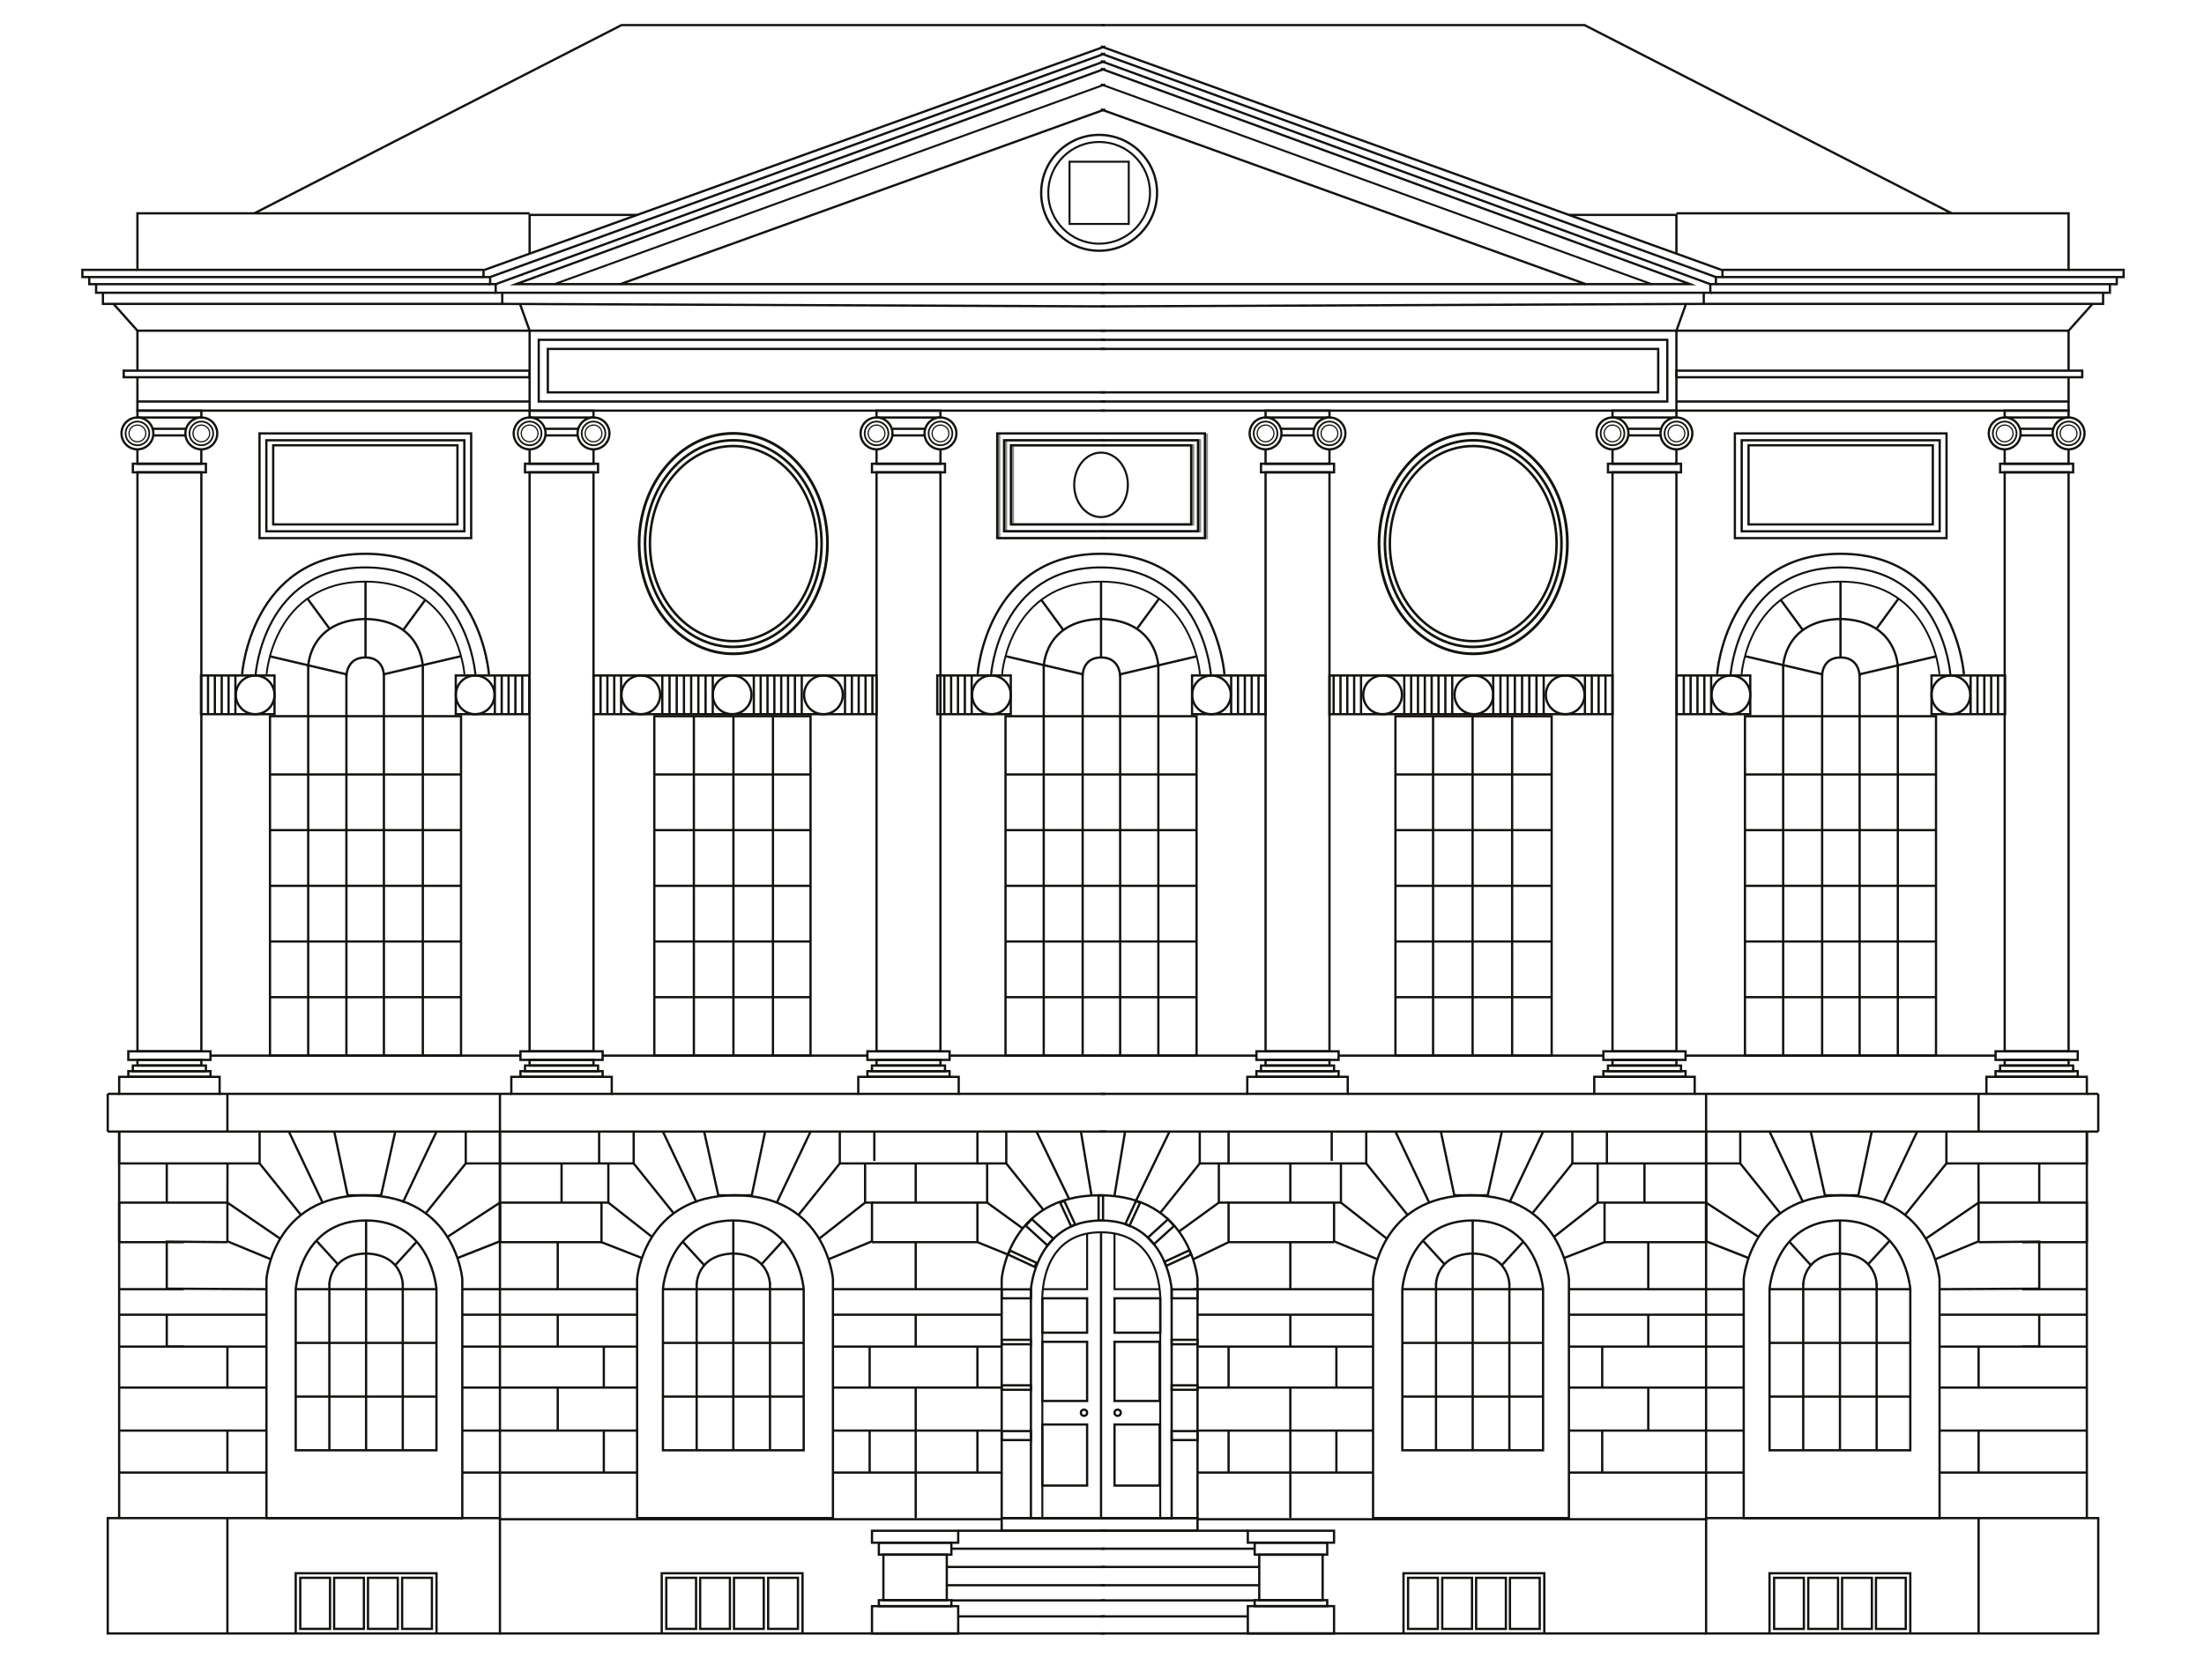 <?xml version="1.0" encoding="UTF-8"?>
<svg id="Livello_1" xmlns="http://www.w3.org/2000/svg" width="736" height="561" version="1.1" viewBox="0 0 736 561">
  <!-- Generator: Adobe Illustrator 29.4.0, SVG Export Plug-In . SVG Version: 2.1.0 Build 152)  -->
  <defs>
    <style>
      .st0 {
        stroke-miterlimit: 7.62;
        stroke-width: .76px;
      }

      .st0, .st1, .st2, .st3, .st4, .st5, .st6, .st7, .st8, .st9, .st10, .st11, .st12, .st13, .st14, .st15, .st16 {
        fill: none;
        stroke: #14120e;
      }

      .st1 {
        stroke-width: .68px;
      }

      .st1, .st2, .st5, .st6, .st7, .st8, .st10, .st11, .st12, .st13, .st14, .st15 {
        stroke-miterlimit: 7.62;
      }

      .st2 {
        stroke-width: .66px;
      }

      .st3 {
        stroke-miterlimit: 7.62;
        stroke-width: .76px;
      }

      .st4 {
        stroke-miterlimit: 7.62;
        stroke-width: .76px;
      }

      .st5 {
        stroke-width: .61px;
      }

      .st6 {
        stroke-width: .67px;
      }

      .st7 {
        stroke-width: .57px;
      }

      .st8 {
        stroke-width: .86px;
      }

      .st9 {
        stroke-miterlimit: 7.62;
        stroke-width: .76px;
      }

      .st10 {
        stroke-width: .92px;
      }

      .st11 {
        stroke-width: .76px;
      }

      .st12 {
        stroke-width: .4px;
      }

      .st13 {
        stroke-width: .82px;
      }

      .st14 {
        stroke-width: .78px;
      }

      .st15 {
        stroke-width: .69px;
      }

      .st17 {
        opacity: .5;
      }

      .st16 {
        stroke-miterlimit: 7.62;
        stroke-width: .76px;
      }
    </style>
  </defs>
  <polyline class="st11" points="367.6 15.48 575.2 90.26 575.2 92.54 573 92.54"/>
  <polyline class="st11" points="367.6 17.85 573 92.54 573 94.91 571.14 94.91"/>
  <polyline class="st11" points="367.6 20.38 571.14 94.91 571.14 97.78 367.6 97.78"/>
  <polyline class="st11" points="367.6 22.92 564.39 94.91 367.6 94.91"/>
  <line class="st6" x1="367.6" y1="28.16" x2="551.54" y2="94.91"/>
  <path class="st11" d="M367.6,36.52l161.97,58.39"/>
  <polyline class="st11" points="568.95 97.78 568.95 101.5 367.6 102.34"/>
  <polyline class="st11" points="563.03 101.5 559.82 110.45 367.6 110.45"/>
  <polyline class="st11" points="367.6 137.15 559.82 137.15 559.82 110.45 690.78 110.45 698.77 101.5"/>
  <polyline class="st11" points="367.6 113.5 556.78 113.5 556.78 134.1 367.6 134.1"/>
  <polyline class="st11" points="367.6 116.54 553.74 116.54 553.74 131.05 367.6 131.05"/>
  <g>
    <g>
      <circle class="st11" cx="559.82" cy="144.76" r="5.32"/>
      <circle class="st7" cx="559.82" cy="144.76" r="3.97"/>
      <circle class="st12" cx="559.82" cy="144.76" r="2.8"/>
    </g>
    <g>
      <circle class="st11" cx="538.48" cy="144.76" r="5.32"/>
      <circle class="st7" cx="538.48" cy="144.76" r="3.97"/>
      <circle class="st12" cx="538.48" cy="144.76" r="2.8"/>
    </g>
    <rect class="st11" x="538.48" y="137.15" width="21.34" height="2.29"/>
    <line class="st11" x1="543.57" y1="143.22" x2="554.5" y2="143.22"/>
    <polyline class="st11" points="538.48 150.08 538.48 154.89 559.82 154.89 559.82 150.08"/>
    <line class="st11" x1="543.8" y1="145.43" x2="554.5" y2="145.43"/>
    <rect class="st11" x="536.96" y="154.89" width="24.39" height="2.87"/>
    <rect class="st11" x="535.43" y="351.14" width="27.44" height="2.87"/>
    <rect class="st11" x="538.48" y="157.77" width="21.34" height="193.38"/>
    <rect class="st11" x="538.48" y="354.02" width="21.34" height="1.88"/>
    <rect class="st11" x="536.96" y="355.9" width="24.39" height="1.88"/>
    <rect class="st11" x="535.43" y="357.77" width="27.44" height="1.88"/>
    <rect class="st11" x="532.38" y="359.66" width="33.54" height="5.69"/>
  </g>
  <g>
    <g>
      <circle class="st11" cx="690.78" cy="144.76" r="5.32"/>
      <circle class="st7" cx="690.78" cy="144.76" r="3.97"/>
      <circle class="st12" cx="690.78" cy="144.76" r="2.8"/>
    </g>
    <g>
      <circle class="st11" cx="669.44" cy="144.76" r="5.32"/>
      <circle class="st7" cx="669.44" cy="144.76" r="3.97"/>
      <circle class="st12" cx="669.44" cy="144.76" r="2.8"/>
    </g>
    <rect class="st11" x="669.44" y="137.15" width="21.34" height="2.29"/>
    <line class="st11" x1="674.54" y1="143.22" x2="685.46" y2="143.22"/>
    <polyline class="st11" points="669.44 150.08 669.44 154.89 690.78 154.89 690.78 150.08"/>
    <line class="st11" x1="674.77" y1="145.43" x2="685.46" y2="145.43"/>
    <rect class="st11" x="667.91" y="154.89" width="24.39" height="2.87"/>
    <rect class="st11" x="666.39" y="351.14" width="27.44" height="2.87"/>
    <rect class="st11" x="669.44" y="157.77" width="21.34" height="193.38"/>
    <rect class="st11" x="669.44" y="354.02" width="21.34" height="1.88"/>
    <rect class="st11" x="667.91" y="355.9" width="24.39" height="1.88"/>
    <rect class="st11" x="666.39" y="357.77" width="27.44" height="1.88"/>
    <rect class="st11" x="663.34" y="359.66" width="33.54" height="5.69"/>
  </g>
  <g>
    <g>
      <circle class="st11" cx="443.96" cy="144.76" r="5.32"/>
      <circle class="st7" cx="443.96" cy="144.76" r="3.97"/>
      <circle class="st12" cx="443.96" cy="144.76" r="2.8"/>
    </g>
    <g>
      <circle class="st11" cx="422.62" cy="144.76" r="5.32"/>
      <circle class="st7" cx="422.62" cy="144.76" r="3.97"/>
      <circle class="st12" cx="422.62" cy="144.76" r="2.8"/>
    </g>
    <rect class="st11" x="422.62" y="137.15" width="21.34" height="2.29"/>
    <line class="st11" x1="427.71" y1="143.22" x2="438.64" y2="143.22"/>
    <polyline class="st11" points="422.62 150.08 422.62 154.89 443.96 154.89 443.96 150.08"/>
    <line class="st11" x1="427.94" y1="145.43" x2="438.64" y2="145.43"/>
    <rect class="st11" x="421.1" y="154.89" width="24.39" height="2.87"/>
    <rect class="st11" x="419.57" y="351.14" width="27.44" height="2.87"/>
    <rect class="st11" x="422.62" y="157.77" width="21.34" height="193.38"/>
    <rect class="st11" x="422.62" y="354.02" width="21.34" height="1.88"/>
    <rect class="st11" x="421.1" y="355.9" width="24.39" height="1.88"/>
    <rect class="st11" x="419.57" y="357.77" width="27.44" height="1.88"/>
    <rect class="st11" x="416.52" y="359.66" width="33.54" height="5.69"/>
  </g>
  <rect class="st11" x="443.96" y="225.61" width="94.52" height="12.93"/>
  <circle class="st11" cx="492.19" cy="232.08" r="6.46"/>
  <circle class="st11" cx="522.68" cy="232.08" r="6.46"/>
  <circle class="st11" cx="461.7" cy="232.08" r="6.46"/>
  <g>
    <line class="st11" x1="445.35" y1="225.61" x2="445.35" y2="238.41"/>
    <line class="st11" x1="447.64" y1="225.61" x2="447.64" y2="238.41"/>
    <line class="st11" x1="449.92" y1="225.61" x2="449.92" y2="238.41"/>
    <line class="st11" x1="452.21" y1="225.61" x2="452.21" y2="238.41"/>
    <line class="st11" x1="454.5" y1="225.61" x2="454.5" y2="238.41"/>
    <line class="st11" x1="529.27" y1="225.61" x2="529.27" y2="238.41"/>
    <line class="st11" x1="531.56" y1="225.61" x2="531.56" y2="238.41"/>
    <line class="st11" x1="533.85" y1="225.61" x2="533.85" y2="238.41"/>
    <line class="st11" x1="536.13" y1="225.61" x2="536.13" y2="238.41"/>
    <line class="st11" x1="468.94" y1="225.61" x2="468.94" y2="238.41"/>
    <line class="st11" x1="471.23" y1="225.61" x2="471.23" y2="238.41"/>
    <line class="st11" x1="473.52" y1="225.61" x2="473.52" y2="238.41"/>
    <line class="st11" x1="475.8" y1="225.61" x2="475.8" y2="238.41"/>
    <line class="st11" x1="478.09" y1="225.61" x2="478.09" y2="238.41"/>
    <line class="st11" x1="480.38" y1="225.61" x2="480.38" y2="238.41"/>
    <line class="st11" x1="482.66" y1="225.61" x2="482.66" y2="238.41"/>
    <line class="st11" x1="484.95" y1="225.61" x2="484.95" y2="238.41"/>
    <line class="st11" x1="498.65" y1="225.61" x2="498.65" y2="238.41"/>
    <line class="st11" x1="501.06" y1="225.61" x2="501.06" y2="238.41"/>
    <line class="st11" x1="503.46" y1="225.61" x2="503.46" y2="238.41"/>
    <line class="st11" x1="505.87" y1="225.61" x2="505.87" y2="238.41"/>
    <line class="st11" x1="508.28" y1="225.61" x2="508.28" y2="238.41"/>
    <line class="st11" x1="510.69" y1="225.61" x2="510.69" y2="238.41"/>
    <line class="st11" x1="513.09" y1="225.61" x2="513.09" y2="238.41"/>
    <line class="st11" x1="515.5" y1="225.61" x2="515.5" y2="238.41"/>
  </g>
  <rect class="st11" x="465.99" y="239.22" width="52.17" height="113.37"/>
  <line class="st11" x1="478.56" y1="239.22" x2="478.56" y2="352.58"/>
  <line class="st11" x1="491.76" y1="239.22" x2="491.76" y2="352.58"/>
  <line class="st11" x1="504.96" y1="239.22" x2="504.96" y2="352.58"/>
  <line class="st11" x1="465.99" y1="258.67" x2="518.17" y2="258.67"/>
  <line class="st11" x1="465.99" y1="277.27" x2="518.17" y2="277.27"/>
  <line class="st11" x1="465.99" y1="295.87" x2="518.17" y2="295.87"/>
  <line class="st11" x1="465.99" y1="314.46" x2="518.17" y2="314.46"/>
  <line class="st11" x1="465.99" y1="333.06" x2="518.17" y2="333.06"/>
  <line class="st11" x1="447.01" y1="352.58" x2="535.43" y2="352.58"/>
  <line class="st11" x1="367.6" y1="352.58" x2="419.57" y2="352.58"/>
  <line class="st11" x1="562.63" y1="352.58" x2="666.39" y2="352.58"/>
  <line class="st11" x1="450.06" y1="365.35" x2="532.38" y2="365.35"/>
  <line class="st11" x1="367.6" y1="365.35" x2="416.52" y2="365.35"/>
  <line class="st11" x1="565.92" y1="365.35" x2="663.34" y2="365.35"/>
  <g>
    <ellipse class="st13" cx="491.96" cy="181.56" rx="27.84" ry="32.58"/>
    <ellipse class="st8" cx="491.96" cy="181.56" rx="29.48" ry="34.51"/>
    <ellipse class="st10" cx="491.96" cy="181.56" rx="31.45" ry="36.81"/>
  </g>
  <polyline class="st11" points="523.9 71.78 559.82 71.78 559.82 84.72"/>
  <polyline class="st11" points="559.82 71.25 690.78 71.25 690.78 90.13 575.2 90.13"/>
  <polyline class="st11" points="575.2 92.54 709.16 92.54 709.16 90.13 690.78 90.13"/>
  <polyline class="st11" points="706.87 92.54 706.87 94.91 573 94.91"/>
  <polyline class="st11" points="704.58 94.91 704.58 97.78 571.14 97.78"/>
  <polyline class="st11" points="702.3 97.78 702.3 101.5 568.95 101.5"/>
  <line class="st11" x1="690.78" y1="110.45" x2="690.78" y2="123.8"/>
  <rect class="st11" x="559.82" y="123.8" width="135.52" height="2.2"/>
  <polyline class="st11" points="690.78 126 690.78 134.1 559.82 134.1"/>
  <polyline class="st11" points="559.82 137.15 690.78 137.15 690.78 134.1"/>
  <g>
    <g>
      <path class="st11" d="M573.41,225.19s2.84-40.22,41.21-40.22,41.21,40.22,41.21,40.22"/>
      <path class="st1" d="M577.91,225.34s2.52-35.82,36.7-35.82,36.7,35.82,36.7,35.82"/>
      <path class="st5" d="M581.58,225.19s2.27-30.92,33.04-30.92,33.04,30.92,33.04,30.92"/>
      <g>
        <rect class="st11" x="582.71" y="239.22" width="63.8" height="113.37"/>
        <line class="st11" x1="595.47" y1="222.32" x2="595.47" y2="352.58"/>
        <line class="st11" x1="608.48" y1="225.2" x2="608.48" y2="352.59"/>
        <line class="st11" x1="621" y1="225.19" x2="621" y2="352.58"/>
        <line class="st11" x1="633.76" y1="222.32" x2="633.76" y2="352.58"/>
        <line class="st11" x1="582.71" y1="258.67" x2="646.52" y2="258.67"/>
        <line class="st11" x1="582.71" y1="277.27" x2="646.52" y2="277.27"/>
        <line class="st11" x1="582.71" y1="295.87" x2="646.52" y2="295.87"/>
        <line class="st11" x1="582.71" y1="314.46" x2="646.52" y2="314.46"/>
        <line class="st11" x1="582.71" y1="333.06" x2="646.52" y2="333.06"/>
      </g>
      <path class="st11" d="M621,225.86s.02-6.27-6.31-6.27-6.21,6.06-6.21,6.06"/>
      <path class="st11" d="M595.47,222.73s.18-15.5,19.07-16"/>
      <path class="st11" d="M633.76,222.73s-.18-15.5-19.14-16"/>
      <line class="st11" x1="614.13" y1="206.73" x2="614.94" y2="206.73"/>
      <line class="st11" x1="614.61" y1="194.26" x2="614.61" y2="219.59"/>
      <line class="st11" x1="602.05" y1="210.45" x2="594.66" y2="200.36"/>
      <line class="st11" x1="626.54" y1="210.12" x2="633.93" y2="200.03"/>
      <line class="st11" x1="608.48" y1="225.2" x2="582.71" y2="219.16"/>
      <line class="st11" x1="621.06" y1="225.2" x2="646.82" y2="219.16"/>
    </g>
    <g>
      <rect class="st11" x="645.01" y="225.61" width="24.55" height="12.93"/>
      <circle class="st11" cx="651.47" cy="232.08" r="6.46"/>
      <line class="st11" x1="660.35" y1="225.61" x2="660.35" y2="238.41"/>
      <line class="st11" x1="658.07" y1="225.61" x2="658.07" y2="238.41"/>
      <line class="st11" x1="662.64" y1="225.61" x2="662.64" y2="238.41"/>
      <line class="st11" x1="664.93" y1="225.61" x2="664.93" y2="238.41"/>
      <line class="st11" x1="667.21" y1="225.61" x2="667.21" y2="238.41"/>
    </g>
    <g>
      <rect class="st11" x="559.93" y="225.61" width="24.55" height="12.93"/>
      <circle class="st11" cx="578.02" cy="232.08" r="6.46"/>
      <line class="st11" x1="569.14" y1="225.61" x2="569.14" y2="238.41"/>
      <line class="st11" x1="571.42" y1="225.61" x2="571.42" y2="238.41"/>
      <line class="st11" x1="566.85" y1="225.61" x2="566.85" y2="238.41"/>
      <line class="st11" x1="564.56" y1="225.61" x2="564.56" y2="238.41"/>
      <line class="st11" x1="562.28" y1="225.61" x2="562.28" y2="238.41"/>
    </g>
  </g>
  <polyline class="st11" points="651.75 71.25 529.14 8.38 367.79 8.38"/>
  <g>
    <rect class="st11" x="579.34" y="144.76" width="70.68" height="34.97"/>
    <rect class="st11" x="581.62" y="147.05" width="66.11" height="30.4"/>
    <rect class="st11" x="583.91" y="148.73" width="61.53" height="26.43"/>
  </g>
  <line class="st11" x1="569.73" y1="365.35" x2="569.73" y2="377.95"/>
  <line class="st11" x1="700.69" y1="365.35" x2="700.69" y2="377.95"/>
  <line class="st11" x1="700.69" y1="377.95" x2="367.19" y2="377.95"/>
  <line class="st11" x1="700.69" y1="365.35" x2="696.88" y2="365.35"/>
  <g>
    <path class="st11" d="M468.29,484.4v-53.82s1.62-22.94,23.5-22.94,23.5,22.94,23.5,22.94v53.82h-47Z"/>
    <path class="st11" d="M458.52,507.05v-79.85s2.25-27.97,32.7-27.97,32.7,27.97,32.7,27.97v79.85h-65.4Z"/>
    <line class="st11" x1="479.54" y1="428.65" x2="479.54" y2="484.4"/>
    <line class="st11" x1="504.04" y1="428.65" x2="504.04" y2="484.4"/>
    <path class="st11" d="M479.54,428.92s.12-9.92,12.2-10.24"/>
    <path class="st11" d="M504.04,428.92s-.12-9.92-12.25-10.24"/>
    <line class="st11" x1="491.48" y1="418.68" x2="492" y2="418.68"/>
    <line class="st11" x1="491.79" y1="407.65" x2="491.79" y2="484.4"/>
    <line class="st11" x1="482.37" y1="422.27" x2="475.37" y2="414.6"/>
    <line class="st11" x1="501.54" y1="422.55" x2="508.54" y2="414.89"/>
    <line class="st11" x1="468.29" y1="430.59" x2="515.29" y2="430.59"/>
    <line class="st11" x1="515.29" y1="448.53" x2="468.29" y2="448.53"/>
    <line class="st11" x1="515.29" y1="466.47" x2="468.29" y2="466.47"/>
  </g>
  <polyline class="st11" points="481.16 377.95 485.64 399.24 496.8 399.24 501.54 377.95"/>
  <line class="st11" x1="477.27" y1="401.68" x2="465.99" y2="377.95"/>
  <polyline class="st11" points="470.05 405.81 456.24 388.59 456.24 377.95"/>
  <polyline class="st11" points="463.14 413.74 447.79 401.68 447.79 388.59"/>
  <polyline class="st11" points="460.01 420.61 445.49 414.6 445.49 401.68 447.79 401.68"/>
  <polyline class="st11" points="458.52 430.59 430.89 430.59 430.89 414.89 445.49 414.89"/>
  <line class="st11" x1="458.52" y1="439.12" x2="399.89" y2="439.12"/>
  <polyline class="st11" points="458.52 449.77 430.89 449.77 430.89 439.12"/>
  <line class="st11" x1="430.89" y1="449.77" x2="399.89" y2="449.77"/>
  <line class="st11" x1="458.52" y1="463.45" x2="399.89" y2="463.45"/>
  <line class="st11" x1="446.27" y1="449.77" x2="446.27" y2="463.45"/>
  <line class="st11" x1="446.27" y1="477.99" x2="446.27" y2="491.68"/>
  <line class="st11" x1="410.27" y1="449.77" x2="410.27" y2="463.45"/>
  <line class="st11" x1="410.27" y1="477.99" x2="410.27" y2="491.68"/>
  <line class="st11" x1="458.52" y1="477.82" x2="399.89" y2="477.82"/>
  <line class="st11" x1="430.89" y1="463.45" x2="430.89" y2="507.05"/>
  <line class="st11" x1="458.52" y1="491.84" x2="399.89" y2="491.84"/>
  <line class="st11" x1="430.89" y1="430.59" x2="398.44" y2="430.59"/>
  <polyline class="st11" points="430.89 414.89 410.27 414.89 398.44 420.61"/>
  <polyline class="st11" points="445.49 401.68 410.27 401.68 410.27 414.89"/>
  <polyline class="st11" points="456.24 388.59 410.27 388.59 410.27 377.95"/>
  <line class="st11" x1="444.71" y1="387.75" x2="444.71" y2="377.95"/>
  <line class="st11" x1="504.04" y1="401.68" x2="515.32" y2="377.95"/>
  <polyline class="st11" points="511.86 405.06 525.07 388.59 525.07 377.95"/>
  <polyline class="st11" points="518.94 413.14 533.52 401.68 533.52 388.59"/>
  <polyline class="st11" points="522.29 420.19 535.82 414.89 535.82 401.68 533.52 401.68"/>
  <polyline class="st11" points="523.92 430.59 550.42 430.59 550.42 414.89 535.82 414.89"/>
  <line class="st11" x1="523.92" y1="439.12" x2="569.73" y2="439.12"/>
  <polyline class="st11" points="523.92 449.77 550.42 449.77 550.42 439.12"/>
  <line class="st11" x1="550.42" y1="449.77" x2="569.73" y2="449.77"/>
  <line class="st11" x1="523.92" y1="463.45" x2="569.73" y2="463.45"/>
  <line class="st11" x1="535.04" y1="449.77" x2="535.04" y2="463.45"/>
  <line class="st11" x1="535.04" y1="477.99" x2="535.04" y2="491.68"/>
  <line class="st11" x1="523.92" y1="477.82" x2="569.73" y2="477.82"/>
  <line class="st11" x1="550.42" y1="463.45" x2="550.42" y2="477.82"/>
  <line class="st11" x1="549.15" y1="388.59" x2="549.15" y2="401.68"/>
  <line class="st11" x1="523.92" y1="491.84" x2="569.73" y2="491.84"/>
  <line class="st11" x1="550.42" y1="430.59" x2="569.73" y2="430.59"/>
  <line class="st11" x1="550.42" y1="414.89" x2="569.73" y2="414.89"/>
  <polyline class="st11" points="535.82 401.68 569.73 401.68 569.73 414.89"/>
  <polyline class="st11" points="525.07 388.59 569.73 388.59 569.73 378.33"/>
  <line class="st11" x1="536.6" y1="388.59" x2="536.6" y2="377.95"/>
  <line class="st11" x1="660.73" y1="507.05" x2="660.73" y2="545.58"/>
  <polygon class="st11" points="647.69 507.05 700.69 507.05 700.69 545.58 569.73 545.58 569.73 507.05 582.3 507.05 647.69 507.05"/>
  <g>
    <polyline class="st11" points="590.91 545.58 590.91 525.47 637.92 525.47 637.92 545.58"/>
    <rect class="st11" x="592.44" y="527" width="9.94" height="17.06"/>
    <rect class="st11" x="603.85" y="527" width="9.94" height="17.06"/>
    <rect class="st11" x="615.15" y="527" width="9.94" height="17.06"/>
    <rect class="st11" x="626.46" y="527" width="9.94" height="17.06"/>
  </g>
  <g>
    <polyline class="st11" points="468.68 545.58 468.68 525.47 515.7 525.47 515.7 545.58"/>
    <rect class="st11" x="470.21" y="527" width="9.94" height="17.06"/>
    <rect class="st11" x="481.62" y="527" width="9.94" height="17.06"/>
    <rect class="st11" x="492.93" y="527" width="9.94" height="17.06"/>
    <rect class="st11" x="504.23" y="527" width="9.94" height="17.06"/>
  </g>
  <line class="st11" x1="582.3" y1="449.77" x2="569.73" y2="449.77"/>
  <line class="st11" x1="582.3" y1="430.59" x2="569.73" y2="430.59"/>
  <polyline class="st11" points="569.73 378.33 569.73 507.43 399.89 507.43"/>
  <line class="st11" x1="696.88" y1="377.95" x2="696.88" y2="507.05"/>
  <g>
    <path class="st11" d="M637.92,484.4v-53.82s-1.62-22.94-23.5-22.94-23.5,22.94-23.5,22.94v53.82h47Z"/>
    <path class="st11" d="M647.69,507.05v-79.85s-2.25-27.97-32.7-27.97-32.7,27.97-32.7,27.97v79.85h65.4Z"/>
    <line class="st11" x1="626.68" y1="428.65" x2="626.68" y2="484.4"/>
    <line class="st11" x1="602.17" y1="428.65" x2="602.17" y2="484.4"/>
    <path class="st11" d="M626.68,428.92s-.12-9.92-12.2-10.24"/>
    <path class="st11" d="M602.17,428.92s.12-9.92,12.25-10.24"/>
    <line class="st11" x1="614.73" y1="418.68" x2="614.22" y2="418.68"/>
    <line class="st11" x1="614.43" y1="407.65" x2="614.43" y2="484.4"/>
    <line class="st11" x1="623.84" y1="422.27" x2="630.85" y2="414.6"/>
    <line class="st11" x1="604.68" y1="422.55" x2="597.67" y2="414.89"/>
    <line class="st11" x1="637.92" y1="430.59" x2="590.93" y2="430.59"/>
    <line class="st11" x1="590.93" y1="448.53" x2="637.92" y2="448.53"/>
    <line class="st11" x1="590.93" y1="466.47" x2="637.92" y2="466.47"/>
  </g>
  <polyline class="st11" points="625.05 377.95 620.57 399.24 609.41 399.24 604.68 377.95"/>
  <line class="st11" x1="628.95" y1="401.68" x2="640.22" y2="377.95"/>
  <polyline class="st11" points="636.17 405.81 649.98 388.59 649.98 377.95"/>
  <polyline class="st11" points="643.08 413.74 660.73 401.68 660.7 388.59"/>
  <polyline class="st11" points="646.21 420.61 660.73 414.6 660.73 401.68 660.73 401.68"/>
  <polyline class="st11" points="647.69 430.59 680.98 430.42 680.98 414.71 660.73 414.89"/>
  <line class="st11" x1="647.69" y1="439.12" x2="696.88" y2="439.12"/>
  <polyline class="st11" points="647.69 449.77 680.98 449.77 680.98 439.12"/>
  <line class="st11" x1="675.33" y1="449.77" x2="696.88" y2="449.77"/>
  <line class="st11" x1="647.69" y1="463.45" x2="696.88" y2="463.45"/>
  <line class="st11" x1="660.73" y1="450.03" x2="660.73" y2="463.72"/>
  <line class="st11" x1="660.73" y1="365.35" x2="660.73" y2="377.95"/>
  <line class="st11" x1="660.73" y1="477.99" x2="660.73" y2="491.68"/>
  <line class="st11" x1="647.69" y1="477.82" x2="696.88" y2="477.82"/>
  <line class="st11" x1="647.69" y1="491.84" x2="696.88" y2="491.84"/>
  <line class="st11" x1="675.33" y1="430.59" x2="696.88" y2="430.59"/>
  <line class="st11" x1="675.33" y1="414.89" x2="696.88" y2="414.89"/>
  <polyline class="st11" points="660.73 401.68 696.88 401.68 696.88 414.89"/>
  <polyline class="st11" points="649.98 388.59 696.88 388.59 696.88 377.95"/>
  <line class="st11" x1="602.17" y1="401.68" x2="590.91" y2="377.95"/>
  <polyline class="st11" points="594.35 405.06 581.14 388.59 581.14 377.95"/>
  <polyline class="st14" points="583.92 420.19 569.73 414.6 569.73 401.68 569.73 401.68"/>
  <line class="st11" x1="582.3" y1="439.12" x2="569.73" y2="439.12"/>
  <line class="st11" x1="582.3" y1="463.45" x2="569.73" y2="463.45"/>
  <line class="st11" x1="582.3" y1="477.82" x2="569.73" y2="477.82"/>
  <line class="st11" x1="582.3" y1="491.84" x2="569.73" y2="491.84"/>
  <line class="st11" x1="680.98" y1="388.62" x2="680.98" y2="401.68"/>
  <polyline class="st11" points="581.14 388.59 569.73 388.59 569.73 401.68 587.29 413.14"/>
  <polyline class="st11" points="410.27 388.59 400.64 388.59 400.64 377.95"/>
  <line class="st11" x1="430.89" y1="388.59" x2="430.89" y2="401.68"/>
  <polyline class="st11" points="410.27 401.68 407.02 401.68 407.02 388.62"/>
  <line class="st11" x1="407.02" y1="401.68" x2="393.69" y2="411.34"/>
  <line class="st11" x1="400.64" y1="388.59" x2="387.46" y2="405.06"/>
  <line class="st11" x1="390.55" y1="377.95" x2="379.33" y2="401.09"/>
  <line class="st11" x1="375.71" y1="377.95" x2="372.18" y2="399.24"/>
  <rect class="st11" x="416.7" y="511.27" width="28.79" height="3.99"/>
  <rect class="st11" x="416.7" y="536.45" width="28.79" height="9.12"/>
  <rect class="st11" x="418.99" y="515.27" width="24.22" height="3.99"/>
  <rect class="st11" x="418.99" y="534.45" width="24.22" height="2"/>
  <rect class="st11" x="420.51" y="519.27" width="21.17" height="15.19"/>
  <path class="st11" d="M416.7,511.27h-49.5"/>
  <line class="st11" x1="418.99" y1="517.27" x2="367.68" y2="517.27"/>
  <line class="st11" x1="420.51" y1="523.37" x2="367.68" y2="523.37"/>
  <line class="st11" x1="420.51" y1="529.47" x2="367.68" y2="529.47"/>
  <line class="st11" x1="418.99" y1="534.54" x2="367.6" y2="534.54"/>
  <line class="st11" x1="416.7" y1="539.88" x2="367.6" y2="539.88"/>
  <line class="st11" x1="569.73" y1="545.58" x2="367.6" y2="545.58"/>
  <polyline class="st11" points="369.07 15.48 161.47 90.26 161.47 92.54 163.67 92.54"/>
  <polyline class="st11" points="369.07 17.85 163.67 92.54 163.67 94.91 165.53 94.91"/>
  <polyline class="st11" points="369.07 20.38 165.53 94.91 165.53 97.78 369.07 97.78"/>
  <polyline class="st11" points="369.07 22.92 172.29 94.91 369.07 94.91"/>
  <line class="st6" x1="369.07" y1="28.16" x2="185.13" y2="94.91"/>
  <path class="st11" d="M369.07,36.52l-161.97,58.39"/>
  <polyline class="st11" points="167.72 97.78 167.72 101.5 369.07 102.34"/>
  <polyline class="st11" points="173.64 101.5 176.86 110.45 369.07 110.45"/>
  <polyline class="st11" points="369.07 137.15 176.86 137.15 176.86 110.45 45.89 110.45 37.91 101.5"/>
  <polyline class="st11" points="369.07 113.5 179.9 113.5 179.9 134.1 369.07 134.1"/>
  <polyline class="st11" points="369.07 116.54 182.94 116.54 182.94 131.05 369.07 131.05"/>
  <g>
    <g>
      <circle class="st11" cx="176.86" cy="144.76" r="5.32"/>
      <circle class="st7" cx="176.86" cy="144.76" r="3.97"/>
      <circle class="st12" cx="176.86" cy="144.76" r="2.8"/>
    </g>
    <g>
      <circle class="st11" cx="198.2" cy="144.76" r="5.32"/>
      <circle class="st7" cx="198.2" cy="144.76" r="3.97"/>
      <circle class="st12" cx="198.2" cy="144.76" r="2.8"/>
    </g>
    <rect class="st11" x="176.85" y="137.16" width="21.34" height="2.29"/>
    <line class="st11" x1="193.1" y1="143.22" x2="182.18" y2="143.22"/>
    <polyline class="st11" points="198.2 150.08 198.2 154.89 176.86 154.89 176.86 150.08"/>
    <line class="st11" x1="192.87" y1="145.43" x2="182.18" y2="145.43"/>
    <rect class="st11" x="175.32" y="154.89" width="24.39" height="2.87"/>
    <rect class="st11" x="173.8" y="351.14" width="27.44" height="2.87"/>
    <rect class="st11" x="176.85" y="157.77" width="21.34" height="193.38"/>
    <rect class="st11" x="176.85" y="354.01" width="21.34" height="1.88"/>
    <rect class="st11" x="175.32" y="355.89" width="24.39" height="1.88"/>
    <rect class="st11" x="173.8" y="357.78" width="27.44" height="1.88"/>
    <rect class="st11" x="170.75" y="359.67" width="33.54" height="5.69"/>
  </g>
  <g>
    <g>
      <circle class="st11" cx="45.89" cy="144.76" r="5.32"/>
      <circle class="st7" cx="45.89" cy="144.76" r="3.97"/>
      <circle class="st12" cx="45.89" cy="144.76" r="2.8"/>
    </g>
    <g>
      <circle class="st11" cx="67.23" cy="144.76" r="5.32"/>
      <circle class="st7" cx="67.23" cy="144.76" r="3.97"/>
      <circle class="st12" cx="67.23" cy="144.76" r="2.8"/>
    </g>
    <rect class="st11" x="45.9" y="137.16" width="21.34" height="2.29"/>
    <line class="st11" x1="62.14" y1="143.22" x2="51.22" y2="143.22"/>
    <polyline class="st11" points="67.23 150.08 67.23 154.89 45.89 154.89 45.89 150.08"/>
    <line class="st11" x1="61.91" y1="145.43" x2="51.22" y2="145.43"/>
    <rect class="st11" x="44.37" y="154.89" width="24.39" height="2.87"/>
    <rect class="st11" x="42.85" y="351.14" width="27.44" height="2.87"/>
    <rect class="st11" x="45.9" y="157.77" width="21.34" height="193.38"/>
    <rect class="st11" x="45.9" y="354.01" width="21.34" height="1.88"/>
    <rect class="st11" x="44.37" y="355.89" width="24.39" height="1.88"/>
    <rect class="st11" x="42.85" y="357.78" width="27.44" height="1.88"/>
    <rect class="st11" x="39.8" y="359.67" width="33.54" height="5.69"/>
  </g>
  <g>
    <g>
      <circle class="st11" cx="292.71" cy="144.76" r="5.32"/>
      <circle class="st7" cx="292.71" cy="144.76" r="3.97"/>
      <circle class="st12" cx="292.71" cy="144.76" r="2.8"/>
    </g>
    <g>
      <circle class="st11" cx="314.06" cy="144.76" r="5.32"/>
      <circle class="st7" cx="314.06" cy="144.76" r="3.97"/>
      <circle class="st12" cx="314.06" cy="144.76" r="2.8"/>
    </g>
    <rect class="st11" x="292.71" y="137.16" width="21.34" height="2.29"/>
    <line class="st11" x1="308.96" y1="143.22" x2="298.04" y2="143.22"/>
    <polyline class="st11" points="314.06 150.08 314.06 154.89 292.71 154.89 292.71 150.08"/>
    <line class="st11" x1="308.73" y1="145.43" x2="298.04" y2="145.43"/>
    <rect class="st11" x="291.18" y="154.89" width="24.39" height="2.87"/>
    <rect class="st11" x="289.66" y="351.14" width="27.44" height="2.87"/>
    <rect class="st11" x="292.71" y="157.77" width="21.34" height="193.38"/>
    <rect class="st11" x="292.71" y="354.01" width="21.34" height="1.88"/>
    <rect class="st11" x="291.18" y="355.89" width="24.39" height="1.88"/>
    <rect class="st11" x="289.66" y="357.78" width="27.44" height="1.88"/>
    <rect class="st11" x="286.61" y="359.67" width="33.54" height="5.69"/>
  </g>
  <rect class="st11" x="198.19" y="225.61" width="94.52" height="12.93"/>
  <circle class="st11" cx="244.49" cy="232.08" r="6.46"/>
  <circle class="st11" cx="214" cy="232.08" r="6.46"/>
  <circle class="st11" cx="274.98" cy="232.08" r="6.46"/>
  <g>
    <line class="st11" x1="291.33" y1="225.61" x2="291.33" y2="238.41"/>
    <line class="st11" x1="289.04" y1="225.61" x2="289.04" y2="238.41"/>
    <line class="st11" x1="286.75" y1="225.61" x2="286.75" y2="238.41"/>
    <line class="st11" x1="284.47" y1="225.61" x2="284.47" y2="238.41"/>
    <line class="st11" x1="282.18" y1="225.61" x2="282.18" y2="238.41"/>
    <line class="st11" x1="207.41" y1="225.61" x2="207.41" y2="238.41"/>
    <line class="st11" x1="205.12" y1="225.61" x2="205.12" y2="238.41"/>
    <line class="st11" x1="202.83" y1="225.61" x2="202.83" y2="238.41"/>
    <line class="st11" x1="200.55" y1="225.61" x2="200.55" y2="238.41"/>
    <line class="st11" x1="267.74" y1="225.61" x2="267.74" y2="238.41"/>
    <line class="st11" x1="265.45" y1="225.61" x2="265.45" y2="238.41"/>
    <line class="st11" x1="263.16" y1="225.61" x2="263.16" y2="238.41"/>
    <line class="st11" x1="260.88" y1="225.61" x2="260.88" y2="238.41"/>
    <line class="st11" x1="258.59" y1="225.61" x2="258.59" y2="238.41"/>
    <line class="st11" x1="256.3" y1="225.61" x2="256.3" y2="238.41"/>
    <line class="st11" x1="254.02" y1="225.61" x2="254.02" y2="238.41"/>
    <line class="st11" x1="251.73" y1="225.61" x2="251.73" y2="238.41"/>
    <line class="st11" x1="238.02" y1="225.61" x2="238.02" y2="238.41"/>
    <line class="st11" x1="235.62" y1="225.61" x2="235.62" y2="238.41"/>
    <line class="st11" x1="233.21" y1="225.61" x2="233.21" y2="238.41"/>
    <line class="st11" x1="230.8" y1="225.61" x2="230.8" y2="238.41"/>
    <line class="st11" x1="228.4" y1="225.61" x2="228.4" y2="238.41"/>
    <line class="st11" x1="225.99" y1="225.61" x2="225.99" y2="238.41"/>
    <line class="st11" x1="223.58" y1="225.61" x2="223.58" y2="238.41"/>
    <line class="st11" x1="221.17" y1="225.61" x2="221.17" y2="238.41"/>
  </g>
  <rect class="st11" x="218.5" y="239.21" width="52.17" height="113.37"/>
  <line class="st11" x1="258.12" y1="239.22" x2="258.12" y2="352.58"/>
  <line class="st11" x1="244.92" y1="239.22" x2="244.92" y2="352.58"/>
  <line class="st11" x1="231.71" y1="239.22" x2="231.71" y2="352.58"/>
  <line class="st11" x1="270.68" y1="258.67" x2="218.5" y2="258.67"/>
  <line class="st11" x1="270.68" y1="277.27" x2="218.5" y2="277.27"/>
  <line class="st11" x1="270.68" y1="295.87" x2="218.5" y2="295.87"/>
  <line class="st11" x1="270.68" y1="314.46" x2="218.5" y2="314.46"/>
  <line class="st11" x1="270.68" y1="333.06" x2="218.5" y2="333.06"/>
  <line class="st11" x1="289.67" y1="352.58" x2="201.25" y2="352.58"/>
  <line class="st11" x1="369.07" y1="352.58" x2="317.11" y2="352.58"/>
  <line class="st11" x1="174.04" y1="352.58" x2="70.28" y2="352.58"/>
  <line class="st11" x1="286.62" y1="365.35" x2="204.3" y2="365.35"/>
  <line class="st11" x1="369.07" y1="365.35" x2="320.15" y2="365.35"/>
  <line class="st11" x1="170.76" y1="365.35" x2="73.33" y2="365.35"/>
  <g>
    <ellipse class="st13" cx="244.88" cy="181.56" rx="27.84" ry="32.58"/>
    <ellipse class="st8" cx="244.88" cy="181.56" rx="29.48" ry="34.51"/>
    <ellipse class="st10" cx="244.88" cy="181.56" rx="31.45" ry="36.81"/>
  </g>
  <polyline class="st11" points="212.78 71.78 176.86 71.78 176.86 84.72"/>
  <polyline class="st11" points="176.86 71.25 45.89 71.25 45.89 90.13 161.47 90.13"/>
  <polyline class="st11" points="161.47 92.54 27.51 92.54 27.51 90.13 45.89 90.13"/>
  <polyline class="st11" points="29.8 92.54 29.8 94.91 163.67 94.91"/>
  <polyline class="st11" points="32.09 94.91 32.09 97.78 165.53 97.78"/>
  <polyline class="st11" points="34.37 97.78 34.37 101.5 167.72 101.5"/>
  <line class="st11" x1="45.89" y1="110.45" x2="45.89" y2="123.8"/>
  <rect class="st11" x="41.32" y="123.8" width="135.52" height="2.2"/>
  <polyline class="st11" points="45.89 126 45.89 134.1 176.86 134.1"/>
  <polyline class="st11" points="176.86 137.15 45.89 137.15 45.89 134.1"/>
  <g>
    <g>
      <path class="st11" d="M163.27,225.19s-2.84-40.22-41.21-40.22-41.21,40.22-41.21,40.22"/>
      <path class="st1" d="M158.76,225.34s-2.52-35.82-36.7-35.82-36.7,35.82-36.7,35.82"/>
      <path class="st5" d="M155.1,225.19s-2.27-30.92-33.04-30.92-33.04,30.92-33.04,30.92"/>
      <g>
        <rect class="st11" x="90.16" y="239.21" width="63.8" height="113.37"/>
        <line class="st11" x1="141.2" y1="222.32" x2="141.2" y2="352.58"/>
        <line class="st11" x1="128.2" y1="225.2" x2="128.2" y2="352.59"/>
        <line class="st11" x1="115.68" y1="225.19" x2="115.68" y2="352.58"/>
        <line class="st11" x1="102.92" y1="222.32" x2="102.92" y2="352.58"/>
        <line class="st11" x1="153.96" y1="258.67" x2="90.16" y2="258.67"/>
        <line class="st11" x1="153.96" y1="277.27" x2="90.16" y2="277.27"/>
        <line class="st11" x1="153.96" y1="295.87" x2="90.16" y2="295.87"/>
        <line class="st11" x1="153.96" y1="314.46" x2="90.16" y2="314.46"/>
        <line class="st11" x1="153.96" y1="333.06" x2="90.16" y2="333.06"/>
      </g>
      <path class="st11" d="M115.68,225.86s-.02-6.27,6.31-6.27,6.21,6.06,6.21,6.06"/>
      <path class="st11" d="M141.2,222.73s-.18-15.5-19.07-16"/>
      <path class="st11" d="M102.92,222.73s.18-15.5,19.14-16"/>
      <line class="st11" x1="122.54" y1="206.73" x2="121.74" y2="206.73"/>
      <line class="st11" x1="122.06" y1="194.26" x2="122.06" y2="219.59"/>
      <line class="st11" x1="134.63" y1="210.45" x2="142.01" y2="200.36"/>
      <line class="st11" x1="110.13" y1="210.12" x2="102.74" y2="200.03"/>
      <line class="st11" x1="128.2" y1="225.2" x2="153.96" y2="219.16"/>
      <line class="st11" x1="115.62" y1="225.2" x2="89.86" y2="219.16"/>
    </g>
    <g>
      <rect class="st11" x="67.12" y="225.61" width="24.55" height="12.93"/>
      <circle class="st11" cx="85.21" cy="232.08" r="6.46"/>
      <line class="st11" x1="76.33" y1="225.61" x2="76.33" y2="238.41"/>
      <line class="st11" x1="78.61" y1="225.61" x2="78.61" y2="238.41"/>
      <line class="st11" x1="74.04" y1="225.61" x2="74.04" y2="238.41"/>
      <line class="st11" x1="71.75" y1="225.61" x2="71.75" y2="238.41"/>
      <line class="st11" x1="69.47" y1="225.61" x2="69.47" y2="238.41"/>
    </g>
    <g>
      <rect class="st11" x="152.2" y="225.61" width="24.55" height="12.93"/>
      <path class="st11" d="M165.13,232.08c0,3.57-2.9,6.46-6.46,6.46s-6.46-2.9-6.46-6.46,2.9-6.46,6.46-6.46,6.46,2.9,6.46,6.46Z"/>
      <line class="st11" x1="167.54" y1="225.61" x2="167.54" y2="238.41"/>
      <line class="st11" x1="165.25" y1="225.61" x2="165.25" y2="238.41"/>
      <line class="st11" x1="169.83" y1="225.61" x2="169.83" y2="238.41"/>
      <line class="st11" x1="172.11" y1="225.61" x2="172.11" y2="238.41"/>
      <line class="st11" x1="174.4" y1="225.61" x2="174.4" y2="238.41"/>
    </g>
  </g>
  <polyline class="st11" points="84.92 71.25 207.54 8.38 368.88 8.38"/>
  <g>
    <rect class="st11" x="86.66" y="144.76" width="70.68" height="34.97"/>
    <rect class="st11" x="88.95" y="147.05" width="66.11" height="30.4"/>
    <rect class="st11" x="91.23" y="148.73" width="61.53" height="26.43"/>
  </g>
  <line class="st11" x1="166.95" y1="365.35" x2="166.95" y2="377.95"/>
  <line class="st11" x1="35.98" y1="365.35" x2="35.98" y2="377.95"/>
  <line class="st11" x1="35.98" y1="377.95" x2="369.48" y2="377.95"/>
  <line class="st11" x1="35.98" y1="365.35" x2="39.79" y2="365.35"/>
  <g>
    <path class="st11" d="M268.38,484.4v-53.82s-1.62-22.94-23.5-22.94-23.5,22.94-23.5,22.94v53.82h47Z"/>
    <path class="st11" d="M278.15,507.05v-79.85s-2.25-27.97-32.7-27.97-32.7,27.97-32.7,27.97v79.85h65.4Z"/>
    <line class="st11" x1="257.13" y1="428.65" x2="257.13" y2="484.4"/>
    <line class="st11" x1="232.64" y1="428.65" x2="232.64" y2="484.4"/>
    <path class="st11" d="M257.13,428.92s-.12-9.92-12.2-10.24"/>
    <path class="st11" d="M232.64,428.92s.12-9.92,12.25-10.24"/>
    <line class="st11" x1="245.2" y1="418.68" x2="244.68" y2="418.68"/>
    <line class="st11" x1="244.88" y1="407.65" x2="244.88" y2="484.4"/>
    <line class="st11" x1="254.3" y1="422.27" x2="261.3" y2="414.6"/>
    <line class="st11" x1="235.14" y1="422.55" x2="228.13" y2="414.89"/>
    <line class="st11" x1="268.38" y1="430.59" x2="221.39" y2="430.59"/>
    <line class="st11" x1="221.39" y1="448.53" x2="268.38" y2="448.53"/>
    <line class="st11" x1="221.39" y1="466.47" x2="268.38" y2="466.47"/>
  </g>
  <polyline class="st11" points="255.51 377.95 251.04 399.24 239.87 399.24 235.14 377.95"/>
  <line class="st11" x1="259.41" y1="401.68" x2="270.68" y2="377.95"/>
  <polyline class="st11" points="266.63 405.81 280.44 388.59 280.44 377.95"/>
  <polyline class="st11" points="273.54 413.74 288.89 401.68 288.89 388.59"/>
  <polyline class="st11" points="276.66 420.61 291.19 414.6 291.19 401.68 288.89 401.68"/>
  <polyline class="st11" points="278.15 430.59 305.79 430.59 305.79 414.89 291.19 414.89"/>
  <line class="st11" x1="278.15" y1="439.12" x2="334.5" y2="439.12"/>
  <polyline class="st11" points="278.15 449.77 305.79 449.77 305.79 439.12"/>
  <line class="st11" x1="305.79" y1="449.77" x2="334.5" y2="449.77"/>
  <line class="st11" x1="278.15" y1="463.45" x2="334.5" y2="463.45"/>
  <line class="st11" x1="290.41" y1="449.77" x2="290.41" y2="463.45"/>
  <line class="st11" x1="290.41" y1="477.99" x2="290.41" y2="491.68"/>
  <line class="st11" x1="326.4" y1="449.77" x2="326.4" y2="463.45"/>
  <line class="st11" x1="326.4" y1="477.99" x2="326.4" y2="491.68"/>
  <line class="st11" x1="278.15" y1="477.82" x2="334.5" y2="477.82"/>
  <line class="st11" x1="305.79" y1="463.45" x2="305.79" y2="507.05"/>
  <line class="st11" x1="278.15" y1="491.84" x2="334.5" y2="491.84"/>
  <line class="st11" x1="305.79" y1="430.59" x2="334.5" y2="430.59"/>
  <polyline class="st11" points="305.79 414.89 326.4 414.89 336.61 419.03"/>
  <polyline class="st11" points="291.19 401.68 326.4 401.68 326.4 414.89"/>
  <polyline class="st11" points="280.44 388.59 326.4 388.59 326.4 377.95"/>
  <line class="st11" x1="291.97" y1="387.75" x2="291.97" y2="377.95"/>
  <line class="st11" x1="232.64" y1="401.68" x2="221.36" y2="377.95"/>
  <polyline class="st11" points="224.81 405.06 211.61 388.59 211.61 377.95"/>
  <polyline class="st11" points="217.74 413.14 203.15 401.68 203.15 388.59"/>
  <polyline class="st11" points="214.38 420.19 200.86 414.89 200.86 401.68 203.15 401.68"/>
  <polyline class="st11" points="212.76 430.59 186.25 430.59 186.25 414.89 200.86 414.89"/>
  <line class="st11" x1="212.76" y1="439.12" x2="166.95" y2="439.12"/>
  <polyline class="st11" points="212.76 449.77 186.25 449.77 186.25 439.12"/>
  <line class="st11" x1="186.25" y1="449.77" x2="166.95" y2="449.77"/>
  <line class="st11" x1="212.76" y1="463.45" x2="166.95" y2="463.45"/>
  <line class="st11" x1="201.64" y1="449.77" x2="201.64" y2="463.45"/>
  <line class="st11" x1="201.64" y1="477.99" x2="201.64" y2="491.68"/>
  <line class="st11" x1="212.76" y1="477.82" x2="166.95" y2="477.82"/>
  <line class="st11" x1="186.25" y1="463.45" x2="186.25" y2="477.82"/>
  <line class="st11" x1="187.53" y1="388.59" x2="187.53" y2="401.68"/>
  <line class="st11" x1="212.76" y1="491.84" x2="166.95" y2="491.84"/>
  <line class="st11" x1="186.25" y1="430.59" x2="166.95" y2="430.59"/>
  <line class="st11" x1="186.25" y1="414.89" x2="166.95" y2="414.89"/>
  <polyline class="st11" points="200.86 401.68 166.95 401.68 166.95 414.89"/>
  <polyline class="st11" points="211.61 388.59 166.95 388.59 166.95 378.33"/>
  <line class="st11" x1="200.07" y1="388.59" x2="200.07" y2="377.95"/>
  <line class="st11" x1="75.94" y1="507.05" x2="75.94" y2="545.58"/>
  <polygon class="st11" points="88.98 507.05 35.98 507.05 35.98 545.58 166.95 545.58 166.95 507.05 154.38 507.05 88.98 507.05"/>
  <g>
    <polyline class="st11" points="145.77 545.58 145.77 525.47 98.75 525.47 98.75 545.58"/>
    <rect class="st11" x="134.29" y="526.99" width="9.94" height="17.06"/>
    <rect class="st11" x="122.89" y="526.99" width="9.94" height="17.06"/>
    <rect class="st11" x="111.58" y="526.99" width="9.94" height="17.06"/>
    <rect class="st11" x="100.27" y="526.99" width="9.94" height="17.06"/>
  </g>
  <g>
    <polyline class="st11" points="268 545.58 268 525.47 220.98 525.47 220.98 545.58"/>
    <rect class="st11" x="256.52" y="526.99" width="9.94" height="17.06"/>
    <rect class="st11" x="245.11" y="526.99" width="9.94" height="17.06"/>
    <rect class="st11" x="233.81" y="526.99" width="9.94" height="17.06"/>
    <rect class="st11" x="222.5" y="526.99" width="9.94" height="17.06"/>
  </g>
  <line class="st11" x1="154.38" y1="449.77" x2="166.95" y2="449.77"/>
  <line class="st11" x1="154.38" y1="430.59" x2="166.95" y2="430.59"/>
  <polyline class="st11" points="166.95 378.33 166.95 507.43 334.5 507.43"/>
  <line class="st11" x1="39.79" y1="377.95" x2="39.79" y2="507.05"/>
  <g>
    <path class="st11" d="M98.75,484.4v-53.82s1.62-22.94,23.5-22.94,23.5,22.94,23.5,22.94v53.82h-47Z"/>
    <path class="st11" d="M88.98,507.05v-79.85s2.25-27.97,32.7-27.97,32.7,27.97,32.7,27.97v79.85h-65.4,0Z"/>
    <line class="st11" x1="109.99" y1="428.65" x2="109.99" y2="484.4"/>
    <line class="st11" x1="134.5" y1="428.65" x2="134.5" y2="484.4"/>
    <path class="st11" d="M109.99,428.92s.12-9.92,12.2-10.24"/>
    <path class="st11" d="M134.5,428.92s-.12-9.92-12.25-10.24"/>
    <line class="st11" x1="121.94" y1="418.68" x2="122.46" y2="418.68"/>
    <line class="st11" x1="122.25" y1="407.65" x2="122.25" y2="484.4"/>
    <line class="st11" x1="112.83" y1="422.27" x2="105.83" y2="414.6"/>
    <line class="st11" x1="132" y1="422.55" x2="139" y2="414.89"/>
    <line class="st11" x1="98.75" y1="430.59" x2="145.74" y2="430.59"/>
    <line class="st11" x1="145.74" y1="448.53" x2="98.75" y2="448.53"/>
    <line class="st11" x1="145.74" y1="466.47" x2="98.75" y2="466.47"/>
  </g>
  <polyline class="st11" points="111.62 377.95 116.1 399.24 127.26 399.24 132 377.95"/>
  <line class="st11" x1="107.72" y1="401.68" x2="96.46" y2="377.95"/>
  <polyline class="st11" points="100.5 405.81 86.69 388.59 86.69 377.95"/>
  <polyline class="st11" points="93.6 413.74 75.94 401.68 75.97 388.59"/>
  <polyline class="st11" points="90.47 420.61 75.94 414.6 75.94 401.68 75.94 401.68"/>
  <polyline class="st11" points="88.98 430.59 55.69 430.42 55.69 414.71 75.94 414.89"/>
  <line class="st11" x1="88.98" y1="439.12" x2="39.79" y2="439.12"/>
  <polyline class="st11" points="88.98 449.77 55.69 449.77 55.69 439.12"/>
  <line class="st11" x1="61.35" y1="449.77" x2="39.79" y2="449.77"/>
  <line class="st11" x1="88.98" y1="463.45" x2="39.79" y2="463.45"/>
  <line class="st11" x1="75.94" y1="450.03" x2="75.94" y2="463.72"/>
  <line class="st11" x1="75.94" y1="365.35" x2="75.94" y2="377.95"/>
  <line class="st11" x1="75.94" y1="477.99" x2="75.94" y2="491.68"/>
  <line class="st11" x1="88.98" y1="477.82" x2="39.79" y2="477.82"/>
  <line class="st11" x1="88.98" y1="491.84" x2="39.79" y2="491.84"/>
  <line class="st11" x1="61.35" y1="430.59" x2="39.79" y2="430.59"/>
  <line class="st11" x1="61.35" y1="414.89" x2="39.79" y2="414.89"/>
  <polyline class="st11" points="75.94 401.68 39.79 401.68 39.79 414.89"/>
  <polyline class="st11" points="86.69 388.59 39.79 388.59 39.79 377.95"/>
  <line class="st11" x1="134.5" y1="401.68" x2="145.77" y2="377.95"/>
  <polyline class="st11" points="142.32 405.06 155.53 388.59 155.53 377.95"/>
  <polyline class="st14" points="152.75 420.19 166.95 414.6 166.95 401.68 166.95 401.68"/>
  <line class="st11" x1="154.38" y1="439.12" x2="166.95" y2="439.12"/>
  <line class="st11" x1="154.38" y1="463.45" x2="166.95" y2="463.45"/>
  <line class="st11" x1="154.38" y1="477.82" x2="166.95" y2="477.82"/>
  <line class="st11" x1="154.38" y1="491.84" x2="166.95" y2="491.84"/>
  <line class="st11" x1="55.69" y1="388.62" x2="55.69" y2="401.68"/>
  <polyline class="st11" points="155.53 388.59 166.95 388.59 166.95 401.68 149.39 413.14"/>
  <polyline class="st11" points="326.4 388.59 336.03 388.59 336.03 377.95"/>
  <line class="st11" x1="305.79" y1="388.59" x2="305.79" y2="401.68"/>
  <polyline class="st11" points="326.4 401.68 329.65 401.68 329.65 388.62"/>
  <line class="st11" x1="329.65" y1="401.68" x2="341.51" y2="410.28"/>
  <line class="st11" x1="336.03" y1="388.59" x2="348.5" y2="404.17"/>
  <line class="st11" x1="346.13" y1="377.95" x2="357.02" y2="400.44"/>
  <line class="st11" x1="360.96" y1="377.95" x2="364.49" y2="399.24"/>
  <rect class="st11" x="291.19" y="511.28" width="28.79" height="3.99"/>
  <rect class="st11" x="291.19" y="536.46" width="28.79" height="9.12"/>
  <rect class="st11" x="293.48" y="515.27" width="24.22" height="3.99"/>
  <rect class="st11" x="293.48" y="534.46" width="24.22" height="2"/>
  <rect class="st11" x="295" y="519.26" width="21.17" height="15.19"/>
  <path class="st11" d="M319.98,511.27h49.5"/>
  <line class="st11" x1="317.69" y1="517.27" x2="369" y2="517.27"/>
  <line class="st11" x1="316.17" y1="523.37" x2="369" y2="523.37"/>
  <line class="st11" x1="316.17" y1="529.47" x2="369" y2="529.47"/>
  <line class="st11" x1="317.69" y1="534.54" x2="369.07" y2="534.54"/>
  <line class="st11" x1="319.98" y1="539.88" x2="369.07" y2="539.88"/>
  <line class="st11" x1="166.95" y1="545.58" x2="369.07" y2="545.58"/>
  <g>
    <g>
      <path class="st11" d="M326.47,225.19s2.84-40.22,41.21-40.22,41.21,40.22,41.21,40.22"/>
      <path class="st1" d="M330.97,225.34s2.52-35.82,36.7-35.82,36.7,35.82,36.7,35.82"/>
      <path class="st5" d="M334.64,225.19s2.27-30.92,33.04-30.92,33.04,30.92,33.04,30.92"/>
      <g>
        <rect class="st11" x="335.78" y="239.22" width="63.8" height="113.37"/>
        <line class="st11" x1="348.54" y1="222.32" x2="348.54" y2="352.58"/>
        <line class="st11" x1="361.54" y1="225.2" x2="361.54" y2="352.59"/>
        <line class="st11" x1="374.06" y1="225.19" x2="374.06" y2="352.58"/>
        <line class="st11" x1="386.82" y1="222.32" x2="386.82" y2="352.58"/>
        <line class="st11" x1="335.78" y1="258.67" x2="399.58" y2="258.67"/>
        <line class="st11" x1="335.78" y1="277.27" x2="399.58" y2="277.27"/>
        <line class="st11" x1="335.78" y1="295.87" x2="399.58" y2="295.87"/>
        <line class="st11" x1="335.78" y1="314.46" x2="399.58" y2="314.46"/>
        <line class="st11" x1="335.78" y1="333.06" x2="399.58" y2="333.06"/>
      </g>
      <path class="st11" d="M374.06,225.86s.02-6.27-6.31-6.27-6.21,6.06-6.21,6.06"/>
      <path class="st11" d="M348.54,222.73s.18-15.5,19.07-16"/>
      <path class="st11" d="M386.82,222.73s-.18-15.5-19.14-16"/>
      <line class="st11" x1="367.19" y1="206.73" x2="368" y2="206.73"/>
      <line class="st11" x1="367.68" y1="194.26" x2="367.68" y2="219.59"/>
      <line class="st11" x1="355.11" y1="210.45" x2="347.72" y2="200.36"/>
      <line class="st11" x1="379.61" y1="210.12" x2="386.99" y2="200.03"/>
      <line class="st11" x1="361.54" y1="225.2" x2="335.78" y2="219.16"/>
      <line class="st11" x1="374.12" y1="225.2" x2="399.88" y2="219.16"/>
    </g>
    <g>
      <rect class="st11" x="398.07" y="225.61" width="24.55" height="12.93"/>
      <circle class="st11" cx="404.53" cy="232.08" r="6.46" transform="translate(110.66 594.21) rotate(-80.78)"/>
      <line class="st11" x1="413.41" y1="225.61" x2="413.41" y2="238.41"/>
      <line class="st11" x1="411.13" y1="225.61" x2="411.13" y2="238.41"/>
      <line class="st11" x1="415.7" y1="225.61" x2="415.7" y2="238.41"/>
      <line class="st11" x1="417.99" y1="225.61" x2="417.99" y2="238.41"/>
      <line class="st11" x1="420.27" y1="225.61" x2="420.27" y2="238.41"/>
    </g>
    <g>
      <rect class="st11" x="312.99" y="225.61" width="24.55" height="12.93"/>
      <circle class="st11" cx="331.08" cy="232.08" r="6.46"/>
      <line class="st11" x1="322.2" y1="225.61" x2="322.2" y2="238.41"/>
      <line class="st11" x1="324.48" y1="225.61" x2="324.48" y2="238.41"/>
      <line class="st11" x1="319.91" y1="225.61" x2="319.91" y2="238.41"/>
      <line class="st11" x1="317.62" y1="225.61" x2="317.62" y2="238.41"/>
      <line class="st11" x1="315.34" y1="225.61" x2="315.34" y2="238.41"/>
    </g>
  </g>
  <ellipse class="st15" cx="367.68" cy="161.94" rx="8.96" ry="10.77"/>
  <g>
    <path class="st11" d="M344.26,507.05v-76.46s1.62-22.94,23.5-22.94,23.5,22.94,23.5,22.94v76.46h-47Z"/>
    <path class="st11" d="M334.5,507.05v-79.85s2.25-27.97,32.7-27.97,32.7,27.97,32.7,27.97v79.85h-65.4Z"/>
    <path class="st2" d="M348.08,507.05v-72.32s-1.36-23.15,19.6-23.15,19.77,23.15,19.77,23.15v72.33"/>
    <polyline class="st2" points="363.03 412.01 363.03 430.59 348.06 430.59"/>
    <polyline class="st2" points="372.18 411.98 372.18 430.59 387.25 430.59"/>
    <rect class="st11" x="348.06" y="433.64" width="14.97" height="11.48"/>
    <rect class="st11" x="372.18" y="433.64" width="15.28" height="11.48"/>
    <rect class="st11" x="348.06" y="448.17" width="14.97" height="19.76"/>
    <rect class="st11" x="372.18" y="448.17" width="15.07" height="19.76"/>
    <rect class="st11" x="348.06" y="475.79" width="14.97" height="20.4"/>
    <rect class="st11" x="372.18" y="475.79" width="15.07" height="20.4"/>
    <rect class="st11" x="334.5" y="430.64" width="9.77" height="3"/>
    <rect class="st9" x="345.66" y="406.69" width="3" height="9.77" transform="translate(-190.91 391.63) rotate(-47.73)"/>
    <rect class="st4" x="383.16" y="409.89" width="9.09" height="3" transform="translate(-175.9 367.75) rotate(-42.27)"/>
    <rect class="st11" x="391.26" y="430.64" width="8.64" height="3"/>
    <rect class="st11" x="334.5" y="477.99" width="9.77" height="3"/>
    <rect class="st11" x="391.26" y="477.99" width="8.64" height="3"/>
    <rect class="st11" x="334.5" y="462.7" width="9.77" height="1.49"/>
    <rect class="st11" x="391.26" y="462.7" width="8.64" height="1.49"/>
    <rect class="st11" x="334.5" y="447.5" width="9.77" height="1.49"/>
    <rect class="st0" x="340.65" y="415.52" width="1.49" height="9.77" transform="translate(-183.6 553.34) rotate(-65.13)"/>
    <rect class="st16" x="355.79" y="400.98" width="1.49" height="8.7" transform="translate(-137.4 187.54) rotate(-24.87)"/>
    <rect class="st16" x="374" y="404.56" width="8.49" height="1.49" transform="translate(-148.55 578.02) rotate(-65.13)"/>
    <rect class="st3" x="388.75" y="419.47" width="9.08" height="1.49" transform="translate(-140.26 204.37) rotate(-24.87)"/>
    <rect class="st11" x="391.26" y="447.5" width="8.64" height="1.49"/>
    <rect class="st11" x="366.86" y="399.24" width="1.49" height="8.42"/>
    <line class="st11" x1="367.68" y1="411.58" x2="367.68" y2="506.97"/>
    <circle class="st11" cx="361.99" cy="471.86" r="1.04"/>
    <circle class="st11" cx="373.23" cy="471.86" r="1.04"/>
    <rect class="st11" x="334.5" y="507.05" width="65.4" height="4.22"/>
  </g>
  <g>
    <circle class="st11" cx="367.04" cy="64.4" r="19.35"/>
    <circle class="st6" cx="367.04" cy="64.4" r="16.99"/>
    <rect class="st6" x="357.16" y="54.01" width="19.77" height="20.79"/>
  </g>
  <g class="st17">
    <polyline class="st11" points="333.67 144.76 333.67 179.73 369.07 179.73"/>
    <polyline class="st11" points="369.07 147.05 335.96 147.05 335.96 177.45 369.07 177.45"/>
    <polyline class="st11" points="369.07 148.73 338.24 148.73 338.24 175.16 369.07 175.16"/>
  </g>
  <g class="st17">
    <polyline class="st11" points="403.01 144.76 403.01 179.73 367.6 179.73"/>
    <polyline class="st11" points="367.6 147.05 400.72 147.05 400.72 177.45 367.6 177.45"/>
    <polyline class="st11" points="367.6 148.73 398.44 148.73 398.44 175.16 367.6 175.16"/>
  </g>
  <rect class="st11" x="333.01" y="144.76" width="69.35" height="34.97"/>
  <rect class="st11" x="335.29" y="147.05" width="64.77" height="30.4"/>
  <rect class="st11" x="337.58" y="148.73" width="60.19" height="26.43"/>
</svg>